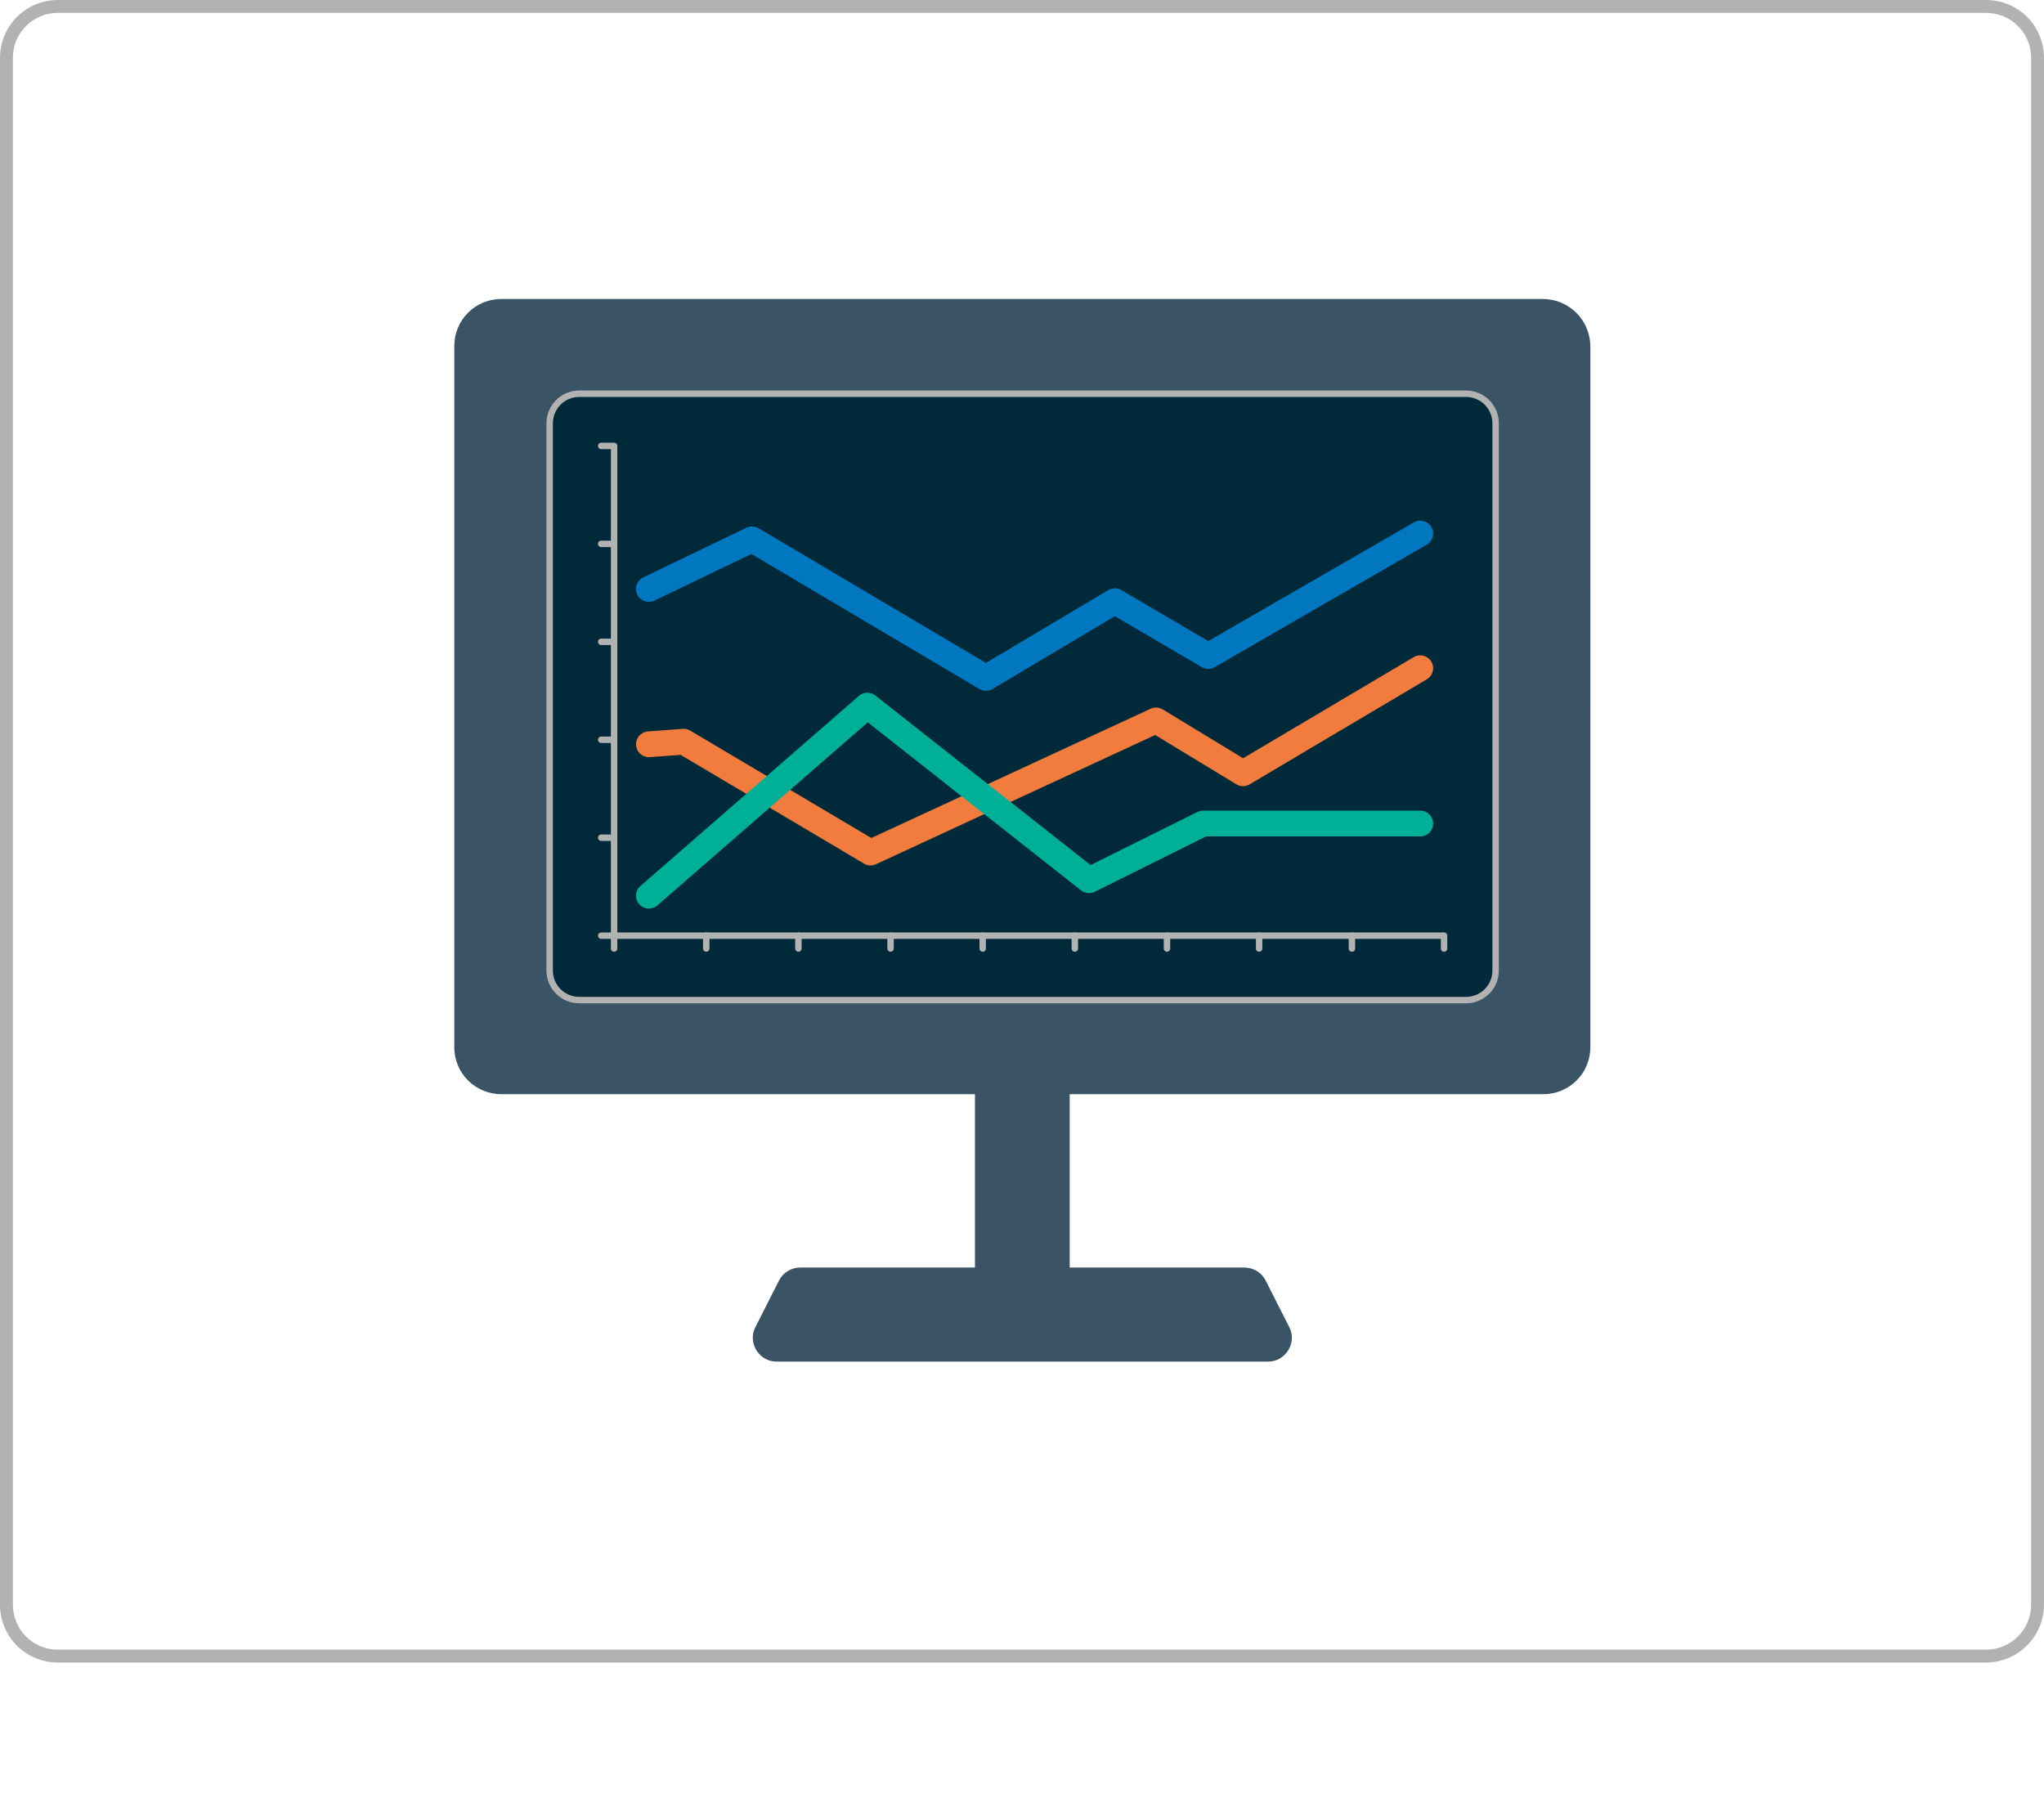 <?xml version="1.0" encoding="utf-8"?>
<!-- Generator: Adobe Illustrator 27.9.0, SVG Export Plug-In . SVG Version: 6.00 Build 0)  -->
<svg version="1.2" baseProfile="tiny" id="Layer_1" xmlns="http://www.w3.org/2000/svg" xmlns:xlink="http://www.w3.org/1999/xlink"
	 x="0px" y="0px" viewBox="0 0 317.2 281" overflow="visible" xml:space="preserve">
<path fill="#B2B2B2" d="M308.2,258H9c-5,0-9-4-9-9V9c0-5,4-9,9-9h299.2c5,0,9,4,9,9v240C317.2,254,313.1,258,308.2,258z M9,2
	C5.1,2,2,5.1,2,9v240c0,3.9,3.1,7,7,7h299.2c3.9,0,7-3.1,7-7V9c0-3.9-3.1-7-7-7H9z"/>
<g>
	<circle fill="none" cx="158.6" cy="257" r="24"/>
</g>
<g>
	<path fill="#3A5466" d="M239.4,46.4H77.8c-4.1,0-7.3,3.3-7.3,7.3v55.8v3.2v49.8c0,4.1,3.3,7.3,7.3,7.3h73.5v26.9h-27.1
		c-1.4,0-2.7,0.8-3.3,2l-3.7,7.3c-1.2,2.4,0.6,5.3,3.3,5.3h76.3c2.7,0,4.5-2.9,3.3-5.3l-3.7-7.3c-0.6-1.2-1.9-2-3.3-2h-27.1v-26.9
		h73.5c4.1,0,7.3-3.3,7.3-7.3v-49.8v-3.2V53.8C246.8,49.7,243.5,46.4,239.4,46.4z"/>
	<path fill="#002939" stroke="#B2B2B2" stroke-linecap="round" stroke-linejoin="round" stroke-miterlimit="10" d="M227.5,155.2
		H89.9c-2.5,0-4.6-2-4.6-4.6V65.7c0-2.5,2-4.6,4.6-4.6h137.6c2.5,0,4.6,2,4.6,4.6v84.9C232.1,153.2,230,155.2,227.5,155.2z"/>
	<g>
		<polyline fill="none" stroke="#B2B2B2" stroke-miterlimit="10" points="224.1,145.2 95.3,145.2 95.3,69.2 		"/>
		<g>
			<line fill="none" stroke="#B2B2B2" stroke-linecap="round" stroke-miterlimit="10" x1="95.3" y1="69.2" x2="93.3" y2="69.2"/>
			<line fill="none" stroke="#B2B2B2" stroke-linecap="round" stroke-miterlimit="10" x1="95.3" y1="84.4" x2="93.3" y2="84.4"/>
			<line fill="none" stroke="#B2B2B2" stroke-linecap="round" stroke-miterlimit="10" x1="95.3" y1="99.6" x2="93.3" y2="99.6"/>
			<line fill="none" stroke="#B2B2B2" stroke-linecap="round" stroke-miterlimit="10" x1="95.3" y1="114.8" x2="93.3" y2="114.8"/>
			<line fill="none" stroke="#B2B2B2" stroke-linecap="round" stroke-miterlimit="10" x1="95.3" y1="130" x2="93.3" y2="130"/>
			<line fill="none" stroke="#B2B2B2" stroke-linecap="round" stroke-miterlimit="10" x1="95.3" y1="145.2" x2="93.3" y2="145.2"/>
		</g>
		<g>
			<line fill="none" stroke="#B2B2B2" stroke-linecap="round" stroke-miterlimit="10" x1="95.3" y1="145.2" x2="95.3" y2="147.2"/>
			
				<line fill="none" stroke="#B2B2B2" stroke-linecap="round" stroke-miterlimit="10" x1="109.6" y1="145.2" x2="109.6" y2="147.2"/>
			
				<line fill="none" stroke="#B2B2B2" stroke-linecap="round" stroke-miterlimit="10" x1="123.9" y1="145.2" x2="123.9" y2="147.2"/>
			
				<line fill="none" stroke="#B2B2B2" stroke-linecap="round" stroke-miterlimit="10" x1="138.2" y1="145.2" x2="138.2" y2="147.2"/>
			
				<line fill="none" stroke="#B2B2B2" stroke-linecap="round" stroke-miterlimit="10" x1="152.5" y1="145.2" x2="152.5" y2="147.2"/>
			
				<line fill="none" stroke="#B2B2B2" stroke-linecap="round" stroke-miterlimit="10" x1="166.8" y1="145.2" x2="166.8" y2="147.2"/>
			
				<line fill="none" stroke="#B2B2B2" stroke-linecap="round" stroke-miterlimit="10" x1="181.1" y1="145.2" x2="181.1" y2="147.2"/>
			
				<line fill="none" stroke="#B2B2B2" stroke-linecap="round" stroke-miterlimit="10" x1="195.4" y1="145.2" x2="195.4" y2="147.2"/>
			
				<line fill="none" stroke="#B2B2B2" stroke-linecap="round" stroke-miterlimit="10" x1="209.8" y1="145.2" x2="209.8" y2="147.2"/>
			
				<line fill="none" stroke="#B2B2B2" stroke-linecap="round" stroke-miterlimit="10" x1="224.1" y1="145.2" x2="224.1" y2="147.2"/>
		</g>
	</g>
	
		<polyline fill="none" stroke="#0077BE" stroke-width="4" stroke-linecap="round" stroke-linejoin="round" stroke-miterlimit="10" points="
		100.7,91.4 116.7,83.7 153,105.2 173,93.3 187.5,101.8 220.4,82.8 	"/>
	
		<polyline fill="none" stroke="#F27C3E" stroke-width="4" stroke-linecap="round" stroke-linejoin="round" stroke-miterlimit="10" points="
		220.4,103.7 192.9,120 179.4,111.8 135.1,132.3 106.1,115.1 100.7,115.5 	"/>
	
		<polyline fill="none" stroke="#00AF97" stroke-width="4" stroke-linecap="round" stroke-linejoin="round" stroke-miterlimit="10" points="
		220.4,127.8 186.7,127.8 169,136.6 134.6,109.5 100.7,139 	"/>
</g>
</svg>
